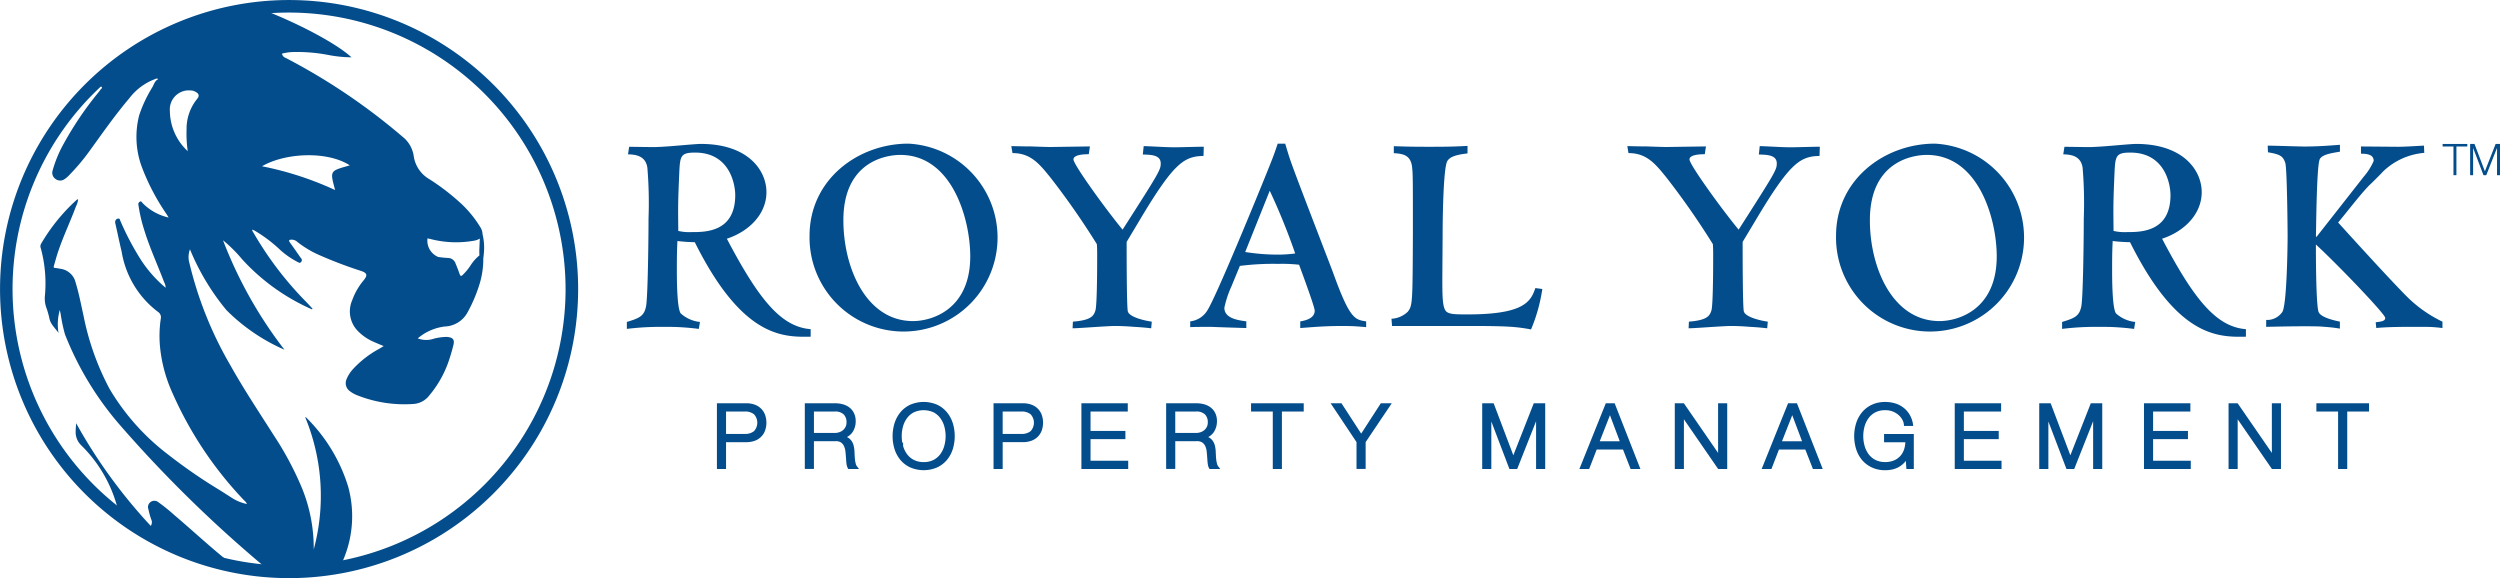 <svg xmlns="http://www.w3.org/2000/svg" width="394.393" height="91.205" viewBox="0 0 394.393 91.205"><defs><style>.a,.b{fill:#044d8c;}.b{stroke:#044d8c;stroke-width:0.5px;}</style></defs><path class="a" d="M1034.15,1319.194a45.6,45.6,0,1,1,45.605-45.6A45.6,45.6,0,0,1,1034.15,1319.194Zm0-89.223a43.621,43.621,0,1,0,43.622,43.621h0A43.671,43.671,0,0,0,1034.15,1229.971Z" transform="translate(-988.549 -1227.989)"/><g transform="translate(98.89 22.66)"><path class="a" d="M1058.462,1272.125c1.962-.593,2.69-.908,3.01-2.368.32-1.23.411-11.668.411-14a66.848,66.848,0,0,0-.182-7.934c-.274-2.052-2.1-2.1-3.057-2.143l.182-1.185c.639,0,3.33.047,3.876.047.593,0,2.19-.092,3.739-.23,1.6-.133,3.147-.272,3.693-.272,7.477,0,10.351,4.194,10.351,7.614,0,3.374-2.645,6.156-6.247,7.341,5.115,9.75,8.619,13.906,13.222,14.269v1.187c-4.425.091-10.807.091-18.282-14.908a26.015,26.015,0,0,1-2.737-.183c-.047,1-.091,1.823-.091,4.376,0,1.505,0,6.065.593,7.022a5.265,5.265,0,0,0,3.055,1.366l-.183,1.1c-1.458-.184-2.28-.229-3.008-.276-.775-.045-1.458-.045-2.734-.045a42.97,42.97,0,0,0-5.611.318Zm10.761-26.718c-2.372,0-2.372.594-2.505,3.517-.184,4.334-.184,4.88-.14,8.844a7.755,7.755,0,0,0,2.1.183c2.189,0,6.883,0,6.883-5.836C1075.56,1250.47,1074.74,1245.407,1069.223,1245.407Z" transform="translate(-1058.462 -1243.996)"/><path class="a" d="M1094.432,1244.009a14.831,14.831,0,1,1-15.593,14.543C1078.839,1249.661,1086.5,1244.009,1094.432,1244.009Zm.73,27.994c2.919,0,9.027-1.779,9.027-10.214,0-5.927-2.877-16-11.028-16-2.189,0-8.985,1-8.985,10.3,0,7.522,3.6,15.913,10.983,15.913Z" transform="translate(-1050.017 -1244.009)"/><path class="a" d="M1119.536,1259.394c0,1.733,0,10.03.181,10.942.23.959,2.782,1.5,3.785,1.641l-.092,1.048c-.73-.09-1.733-.182-2.735-.229-1-.089-2.1-.137-3.055-.137-.5,0-1.96.092-3.374.182-1.368.091-2.782.183-3.238.183l.047-1.048c2.827-.226,3.283-.865,3.557-1.779.273-.959.273-7.246.273-8.844,0-.546,0-.774-.046-1.6a121.58,121.58,0,0,0-7.34-10.532c-1.733-2.143-3.1-3.836-5.973-3.836l-.184-1.1c.455,0,1.733.047,3.057.047,1.321.048,2.645.092,3.1.092l6.245-.092-.181,1.231c-.412,0-2.416,0-2.416.82s5.014,7.754,7.748,11.08c5.754-8.982,6.019-9.437,6.019-10.442,0-1.368-1.55-1.368-2.826-1.414l.137-1.321c.41,0,1.23.047,2.189.092.912.047,1.961.092,2.734.092.733,0,3.876-.092,4.56-.092l-.047,1.458c-3.147.047-4.786,1.231-10.259,10.442Z" transform="translate(-1040.69 -1243.893)"/><path class="a" d="M1127.777,1266.576a15.817,15.817,0,0,0-1.095,3.328c0,1.689,2.187,1.962,3.464,2.143v1.048c-.319,0-1.687-.047-3.007-.089s-2.557-.094-2.646-.094c-.546,0-2.463,0-3.2.047v-.912a3.641,3.641,0,0,0,2.734-1.778c1.6-2.556,9.484-21.93,10.068-23.48.457-1.14.731-1.962,1-2.779h1.184c.276.909.55,1.918,1.1,3.419.959,2.689,5.515,14.452,6.429,16.869,2.643,7.341,3.42,7.479,5.243,7.75v.912c-.5-.047-1.048-.091-1.689-.134s-1.366-.048-2.324-.048c-2.826,0-4.97.23-6.385.32v-1.048c1.185-.181,2.28-.639,2.28-1.686,0-.639-2.236-6.613-2.463-7.251a24.5,24.5,0,0,0-3.281-.135,41.964,41.964,0,0,0-6.062.32Zm2.191-5.471a32.975,32.975,0,0,0,4.922.412,20.76,20.76,0,0,0,2.965-.183,101.725,101.725,0,0,0-4.014-9.894Z" transform="translate(-1032.419 -1244.009)"/><path class="a" d="M1167.54,1266.836a26.191,26.191,0,0,1-1.781,6.382,25.2,25.2,0,0,0-3.052-.412c-1.279-.089-3.1-.137-6.2-.137h-12.674l-.091-1.139a4.027,4.027,0,0,0,2.557-1.094c.775-.959.775-1.415.822-12.539,0-8.433,0-9.21-.134-10.35-.231-1.918-1.552-2.052-2.877-2.141v-1.1c1.731.047,2.283.092,5.562.092,3.467,0,4.335-.048,6.067-.139v1.185c-1.46.182-2.736.412-3.2,1.231-.639,1.187-.727,9.484-.727,11.536l-.047,7.021c0,2.828.047,4.242.455,4.925.364.685,1.458.685,3.555.685,8.845,0,9.939-2.006,10.669-4.156Z" transform="translate(-1023.117 -1243.903)"/><path class="a" d="M1188.239,1259.394c0,1.733,0,10.03.183,10.942.229.959,2.782,1.5,3.785,1.641l-.093,1.048c-.727-.09-1.731-.182-2.734-.229-1-.089-2.1-.137-3.056-.137-.5,0-1.959.092-3.372.182-1.368.091-2.782.183-3.238.183l.045-1.048c2.827-.226,3.28-.865,3.557-1.779.273-.959.273-7.246.273-8.844,0-.546,0-.774-.046-1.6a120.441,120.441,0,0,0-7.343-10.532c-1.73-2.143-3.1-3.836-5.972-3.836l-.182-1.1c.455,0,1.731.047,3.057.047,1.32.048,2.642.092,3.1.092l6.246-.092-.18,1.231c-.413,0-2.417,0-2.417.82s5.014,7.754,7.751,11.08c5.744-8.982,6.02-9.437,6.02-10.442,0-1.368-1.55-1.368-2.827-1.414l.137-1.321c.41,0,1.231.047,2.187.092.914.047,1.96.092,2.736.092.73,0,3.874-.092,4.56-.092l-.048,1.458c-3.146.047-4.786,1.231-10.258,10.442Z" transform="translate(-1012.214 -1243.893)"/><path class="a" d="M1208.92,1244.009a14.831,14.831,0,1,1-15.595,14.543C1193.326,1249.661,1200.985,1244.009,1208.92,1244.009Zm.727,27.994c2.919,0,9.027-1.779,9.027-10.214,0-5.927-2.877-16-11.029-16-2.189,0-8.982,1-8.982,10.3C1198.661,1263.612,1202.265,1272,1209.647,1272Z" transform="translate(-1002.566 -1244.009)"/><path class="a" d="M1218.538,1272.125c1.96-.593,2.69-.908,3.01-2.368.32-1.23.41-11.668.41-14a66.9,66.9,0,0,0-.182-7.934c-.274-2.052-2.1-2.1-3.055-2.143l.183-1.185c.639,0,3.328.047,3.875.047.593,0,2.187-.092,3.739-.23,1.6-.133,3.149-.272,3.693-.272,7.477,0,10.351,4.194,10.351,7.614,0,3.374-2.644,6.156-6.248,7.341,5.106,9.75,8.618,13.906,13.222,14.269v1.187c-4.423.091-10.806.091-18.282-14.908a26.024,26.024,0,0,1-2.737-.183c-.047,1-.089,1.823-.089,4.376,0,1.505,0,6.065.593,7.022a5.246,5.246,0,0,0,3.054,1.366l-.183,1.1c-1.458-.184-2.28-.229-3.009-.276-.775-.045-1.458-.045-2.737-.045a42.911,42.911,0,0,0-5.607.318Zm10.761-26.718c-2.372,0-2.372.594-2.508,3.517-.181,4.334-.181,4.88-.137,8.844a7.747,7.747,0,0,0,2.1.183c2.186,0,6.883,0,6.883-5.836C1235.636,1250.47,1234.814,1245.407,1229.3,1245.407Z" transform="translate(-992.116 -1243.996)"/><path class="a" d="M1241.3,1271.769a2.908,2.908,0,0,0,2.558-1.278c.73-1.279.822-10.989.822-11.855,0-1.367-.091-10.8-.364-11.627-.365-1.095-.822-1.368-2.737-1.687l-.042-1.05c.909,0,4.969.139,5.789.139,2.052,0,3.921-.139,5.607-.273v1.087c-1.368.229-2.877.455-3.2,1.23-.5,1.279-.546,11.347-.591,12.129l.089.09,7.477-9.528a9.566,9.566,0,0,0,1.55-2.464c0-.912-.82-1.139-2.006-1.139v-1.14l5.838.048c1.047,0,2.416-.094,4.1-.184l.048,1.143a10.664,10.664,0,0,0-6.567,3.007c-.273.32-1.778,1.825-2.1,2.1-1.55,1.6-3.283,3.921-4.922,5.881.865.959,9.118,10.07,11.306,12.129a20.585,20.585,0,0,0,5.153,3.516v1c-.41-.047-.775-.091-1.415-.139s-1.458-.045-2.826-.045c-1.96,0-4.287,0-6.2.181l-.092-.908c.869-.093,1.507-.183,1.507-.686,0-.593-7.386-8.3-10.941-11.58,0,1.323,0,9.849.454,10.709.184.367.867.959,3.33,1.46v1.1a23.832,23.832,0,0,0-2.416-.276c-.822-.089-1.824-.089-3.33-.089-1.822,0-3.874.044-5.881.089Z" transform="translate(-982.682 -1243.956)"/></g><g transform="translate(113.348 63.658)"><path class="b" d="M1073.066,1273.142a3.615,3.615,0,0,1,1.2.187,2.494,2.494,0,0,1,.925.552,2.459,2.459,0,0,1,.594.891,3.527,3.527,0,0,1,0,2.38,2.444,2.444,0,0,1-.594.89,2.513,2.513,0,0,1-.925.553,3.659,3.659,0,0,1-1.2.187h-3.441v4.228h-.941v-9.867Zm-.207,4.837a2.423,2.423,0,0,0,1.591-.5,2.207,2.207,0,0,0,0-3.035,2.426,2.426,0,0,0-1.591-.5h-3.235v4.037Z" transform="translate(-1068.684 -1272.933)"/><path class="b" d="M1083.008,1273.142a4.351,4.351,0,0,1,1.153.15,2.778,2.778,0,0,1,.959.463,2.209,2.209,0,0,1,.649.8,2.571,2.571,0,0,1,.245,1.154,2.758,2.758,0,0,1-.48,1.632,2.2,2.2,0,0,1-1.438.887v.025a2.239,2.239,0,0,1,.8.256,1.608,1.608,0,0,1,.518.479,1.943,1.943,0,0,1,.292.673,4.859,4.859,0,0,1,.116.821c.01.16.018.37.027.61s.028.479.057.726a4.465,4.465,0,0,0,.131.692,1.33,1.33,0,0,0,.241.5h-1.037a1.329,1.329,0,0,1-.132-.338,3.021,3.021,0,0,1-.068-.414c-.016-.143-.025-.286-.034-.422s-.018-.257-.027-.362q-.03-.52-.091-1.044a2.884,2.884,0,0,0-.263-.925,1.634,1.634,0,0,0-.58-.656,1.741,1.741,0,0,0-1.044-.22h-3.576v4.378h-.939v-9.867Zm-.069,4.686a2.572,2.572,0,0,0,.815-.131,2.019,2.019,0,0,0,.677-.38,1.9,1.9,0,0,0,.464-.6,1.81,1.81,0,0,0,.171-.809,1.946,1.946,0,0,0-.523-1.439,2.173,2.173,0,0,0-1.6-.524h-3.515v3.882Z" transform="translate(-1064.621 -1272.933)"/><path class="b" d="M1088.567,1276.189a4.918,4.918,0,0,1,.873-1.638,4.189,4.189,0,0,1,1.458-1.134,5.126,5.126,0,0,1,4.071,0,4.207,4.207,0,0,1,1.451,1.134,4.887,4.887,0,0,1,.873,1.638,6.727,6.727,0,0,1,0,3.9,4.814,4.814,0,0,1-.873,1.631,4.236,4.236,0,0,1-1.451,1.119,5.126,5.126,0,0,1-4.071,0,4.215,4.215,0,0,1-1.458-1.119,4.844,4.844,0,0,1-.873-1.631A6.727,6.727,0,0,1,1088.567,1276.189Zm.866,3.53a4.25,4.25,0,0,0,.665,1.4,3.347,3.347,0,0,0,1.154.987,3.55,3.55,0,0,0,1.687.375,3.505,3.505,0,0,0,1.679-.375,3.352,3.352,0,0,0,1.145-.987,4.273,4.273,0,0,0,.667-1.4,6,6,0,0,0,0-3.171,4.249,4.249,0,0,0-.667-1.388,3.364,3.364,0,0,0-1.145-.991,4.01,4.01,0,0,0-3.366,0,3.321,3.321,0,0,0-1.154.991,4.24,4.24,0,0,0-.665,1.388A5.97,5.97,0,0,0,1089.432,1279.72Z" transform="translate(-1060.563 -1272.994)"/><path class="b" d="M1103.919,1273.142a3.6,3.6,0,0,1,1.2.187,2.43,2.43,0,0,1,1.522,1.438,3.508,3.508,0,0,1,0,2.379,2.478,2.478,0,0,1-.594.891,2.529,2.529,0,0,1-.925.553,3.648,3.648,0,0,1-1.2.187h-3.444v4.232h-.941v-9.867Zm-.208,4.837a2.419,2.419,0,0,0,1.59-.5,2.2,2.2,0,0,0,0-3.035,2.422,2.422,0,0,0-1.59-.5h-3.235v4.037Z" transform="translate(-1055.897 -1272.933)"/><path class="b" d="M1116.152,1273.142v.8h-5.875v3.564h5.5v.8h-5.5v3.905h5.944v.8h-6.884v-9.867Z" transform="translate(-1051.835 -1272.933)"/><path class="b" d="M1123.3,1273.142a4.361,4.361,0,0,1,1.154.15,2.812,2.812,0,0,1,.958.463,2.206,2.206,0,0,1,.649.8,2.559,2.559,0,0,1,.242,1.154,2.771,2.771,0,0,1-.479,1.632,2.215,2.215,0,0,1-1.438.887v.025a2.24,2.24,0,0,1,.8.256,1.607,1.607,0,0,1,.517.479,1.988,1.988,0,0,1,.29.673,4.886,4.886,0,0,1,.117.821c0,.16.018.37.027.61s.026.479.057.726a4.408,4.408,0,0,0,.131.692,1.33,1.33,0,0,0,.241.5h-1.037a1.21,1.21,0,0,1-.131-.338,2.985,2.985,0,0,1-.068-.414c-.015-.143-.026-.286-.035-.422s-.018-.257-.027-.362q-.027-.52-.09-1.044a2.866,2.866,0,0,0-.262-.925,1.658,1.658,0,0,0-.581-.656,1.741,1.741,0,0,0-1.044-.22h-3.563v4.378h-.939v-9.867Zm-.069,4.686a2.568,2.568,0,0,0,.815-.131,2.031,2.031,0,0,0,.679-.38,1.882,1.882,0,0,0,.461-.6,1.818,1.818,0,0,0,.173-.809,1.944,1.944,0,0,0-.526-1.439,2.173,2.173,0,0,0-1.6-.524h-3.508v3.882Z" transform="translate(-1047.919 -1272.933)"/><path class="b" d="M1136.067,1273.142v.8h-3.443v9.068h-.939v-9.067h-3.429v-.8Z" transform="translate(-1043.993 -1272.933)"/><path class="b" d="M1137.286,1273.142h1.107l3.248,5,3.234-5h1.119l-3.9,5.8v4.064h-.941v-4.064Z" transform="translate(-1040.251 -1272.933)"/><path class="b" d="M1155.419,1273.142l3.274,8.652,3.4-8.652h1.382v9.867h-.938v-8.527h-.028l-3.372,8.53h-.884l-3.249-8.53h-.027v8.527h-.939v-9.867Z" transform="translate(-1033.307 -1272.933)"/><path class="b" d="M1169.981,1273.142l3.87,9.87h-1.008l-1.2-3.068h-4.494l-1.188,3.068h-1l3.966-9.87Zm1.342,6-1.906-5.06-1.983,5.06Z" transform="translate(-1028.779 -1272.933)"/><path class="b" d="M1176.568,1273.142l5.753,8.347h.028v-8.347h.94v9.867h-1.052l-5.754-8.35h-.027v8.35h-.939v-9.867Z" transform="translate(-1024.405 -1272.933)"/><path class="b" d="M1190.315,1273.142l3.87,9.87h-1.009l-1.2-3.068h-4.5l-1.188,3.068h-1l3.966-9.87Zm1.341,6-1.907-5.06-1.992,5.06Z" transform="translate(-1020.352 -1272.933)"/><path class="b" d="M1203.744,1283.071l-.126-1.8h-.025a3.342,3.342,0,0,1-.617.907,3.5,3.5,0,0,1-.8.622,3.676,3.676,0,0,1-.948.354,4.924,4.924,0,0,1-1.044.109,4.629,4.629,0,0,1-2.038-.423,4.212,4.212,0,0,1-1.458-1.119,4.738,4.738,0,0,1-.871-1.629,6.657,6.657,0,0,1,0-3.9,4.858,4.858,0,0,1,.871-1.638,4.187,4.187,0,0,1,1.458-1.134,4.664,4.664,0,0,1,2.038-.423,5.093,5.093,0,0,1,1.466.208,3.764,3.764,0,0,1,1.229.624,3.677,3.677,0,0,1,.913,1.021,3.975,3.975,0,0,1,.512,1.424h-.941a2.112,2.112,0,0,0-.283-.863,2.968,2.968,0,0,0-.648-.8,3.347,3.347,0,0,0-.975-.589,3.407,3.407,0,0,0-1.279-.226,3.58,3.58,0,0,0-1.688.372,3.343,3.343,0,0,0-1.154.99,4.315,4.315,0,0,0-.665,1.387,6.006,6.006,0,0,0,0,3.173,4.345,4.345,0,0,0,.665,1.395,3.366,3.366,0,0,0,1.154.989,3.575,3.575,0,0,0,1.688.374,3.78,3.78,0,0,0,1.458-.27,3.039,3.039,0,0,0,1.085-.755,3.1,3.1,0,0,0,.665-1.147,4.351,4.351,0,0,0,.208-1.451h-3.356v-.8h4.192v5.021Z" transform="translate(-1016.112 -1272.992)"/><path class="b" d="M1213.556,1273.142v.8h-5.875v3.564h5.5v.8h-5.5v3.905h5.942v.8h-6.883v-9.867Z" transform="translate(-1011.464 -1272.933)"/><path class="b" d="M1217.543,1273.142l3.279,8.652,3.4-8.652h1.384v9.867h-.937v-8.527h-.026l-3.377,8.527h-.884l-3.249-8.531h-.025v8.531h-.942v-9.867Z" transform="translate(-1007.559 -1272.933)"/><path class="b" d="M1234.666,1273.142v.8h-5.882v3.564h5.5v.8h-5.5v3.905h5.944v.8h-6.881v-9.867Z" transform="translate(-1002.716 -1272.933)"/><path class="b" d="M1238.33,1273.142l5.753,8.347h.028v-8.347h.939v9.867H1244l-5.753-8.35h-.028v8.35h-.939v-9.867Z" transform="translate(-998.807 -1272.933)"/><path class="b" d="M1254.881,1273.142v.8h-3.439v9.068h-.942v-9.067h-3.427v-.8Z" transform="translate(-994.747 -1272.933)"/></g><g transform="translate(385.342 22.711)"><path class="a" d="M1264.874,1244.045v.4h-1.72v4.525h-.465v-4.525h-1.71v-.4Z" transform="translate(-1260.978 -1244.045)"/><path class="a" d="M1264.735,1244.045l1.638,4.315,1.693-4.315h.69v4.924h-.468v-4.258h-.017l-1.679,4.258h-.441l-1.62-4.258h-.016v4.258h-.468v-4.924Z" transform="translate(-1259.706 -1244.045)"/></g><g transform="translate(6.382 1.259)"><path class="a" d="M1022.129,1297.817c-.3-.234-.609-.46-.909-.7-2.977-2.366-5.753-4.972-8.654-7.424a28.246,28.246,0,0,0-2.542-2.05,1,1,0,0,0-1.233-.01.98.98,0,0,0-.32,1.146,12.4,12.4,0,0,0,.43,1.565,1.028,1.028,0,0,1-.065,1.046,82.5,82.5,0,0,1-11.772-16.2c-.032.529-.072.9-.075,1.279a2.888,2.888,0,0,0,.833,2.163,21.481,21.481,0,0,1,6.033,11.056A44.4,44.4,0,0,0,1022.129,1297.817Z" transform="translate(-991.435 -1209.684)"/><path class="a" d="M1062.807,1264.6a2.237,2.237,0,0,0-.417-1.239c-.041-.072-.088-.146-.133-.216a17.606,17.606,0,0,0-2.648-3.233,35.414,35.414,0,0,0-5.2-4.032,5.027,5.027,0,0,1-2.448-3.541,4.747,4.747,0,0,0-1.778-3.149,97.376,97.376,0,0,0-18.45-12.443.844.844,0,0,1-.569-.669,8.8,8.8,0,0,1,1.46-.239,25.892,25.892,0,0,1,5.939.47,20.088,20.088,0,0,0,3.562.354c-2.5-2.318-9.111-5.716-14.7-7.78a44.5,44.5,0,0,0-29.087,15.416c1.073-.959,2.17-1.881,3.3-2.774a1.165,1.165,0,0,1,.57-.32.561.561,0,0,1,.52.149c.14.184-.11.273-.19.4-.115.188-.266.354-.4.529a52.666,52.666,0,0,0-5.71,8.563,19.32,19.32,0,0,0-1.453,3.69,1.168,1.168,0,0,0,.451,1.307,1.189,1.189,0,0,0,1.43.042,4.218,4.218,0,0,0,.768-.665,32.726,32.726,0,0,0,3.221-3.836c2.025-2.8,4.007-5.635,6.246-8.275a9.046,9.046,0,0,1,4.087-3.024c.126-.04.264-.16.447.023-.531.286-.659.823-.908,1.269a20.76,20.76,0,0,0-2.077,4.414,13.662,13.662,0,0,0,.465,8.31,34.817,34.817,0,0,0,3.836,7.283c.106.16.2.32.339.554a8.272,8.272,0,0,1-4.116-2.294c-.106-.1-.182-.369-.434-.2a.448.448,0,0,0-.212.516,24.3,24.3,0,0,0,.9,3.9c.864,2.833,2.112,5.507,3.149,8.266a1.925,1.925,0,0,1,.245.89,19.792,19.792,0,0,1-3.949-4.476,43.555,43.555,0,0,1-3.215-6.126c-.059-.137-.073-.346-.328-.312a.534.534,0,0,0-.448.367.834.834,0,0,0,.014.453c.333,1.468.639,2.949.987,4.416a14.908,14.908,0,0,0,5.744,9.493,1.011,1.011,0,0,1,.426,1.071,18.435,18.435,0,0,0-.115,4.484,22.993,22.993,0,0,0,1.98,7.283,58.834,58.834,0,0,0,11.322,16.927,1.2,1.2,0,0,1,.4.539,7.065,7.065,0,0,1-2.238-.887c-.665-.42-1.317-.85-1.976-1.263a82.378,82.378,0,0,1-8.2-5.644,36.205,36.205,0,0,1-9.238-10.344,41.694,41.694,0,0,1-4.137-11.645c-.386-1.723-.709-3.453-1.229-5.142a2.842,2.842,0,0,0-2.412-2.189c-.27-.043-.536-.106-.8-.125-.233-.015-.29-.1-.226-.32.189-.617.348-1.239.542-1.853.823-2.572,2-5.006,2.943-7.528a3.678,3.678,0,0,0,.351-1.119c-.175-.024-.246.092-.331.159a29.337,29.337,0,0,0-5.528,6.856.829.829,0,0,0-.024.724,21.249,21.249,0,0,1,.639,7.447,4.354,4.354,0,0,0,.188,1.8,12.517,12.517,0,0,1,.512,1.758c.182.98.938,1.567,1.448,2.334a8.231,8.231,0,0,1,.2-3.637c.056.288.1.48.141.675a24.627,24.627,0,0,0,.675,3.179,49.313,49.313,0,0,0,8.454,14.053,202.135,202.135,0,0,0,22.448,22.122,2.874,2.874,0,0,1,.69,1.112c1.238.1,2.489.167,3.753.167a44.9,44.9,0,0,0,8.033-.734c.168-.381.365-.758.519-1.144a17.564,17.564,0,0,0,.76-11.619,26.087,26.087,0,0,0-6.618-10.856c-.026-.022-.081-.017-.144-.031a32.41,32.41,0,0,1,1.347,20.852,25.042,25.042,0,0,0-1.843-9.644,50.141,50.141,0,0,0-4.453-8.345c-2.335-3.676-4.748-7.293-6.872-11.094a59.2,59.2,0,0,1-6.432-16.037,3.506,3.506,0,0,1,.075-2.219,37.092,37.092,0,0,0,5.754,9.589,29.665,29.665,0,0,0,9.154,6.248,67.848,67.848,0,0,1-9.691-17.261,22.218,22.218,0,0,1,3.01,2.99,32.61,32.61,0,0,0,11.027,7.906c.026-.035.057-.072.081-.108-.32-.352-.639-.7-.972-1.045a53.857,53.857,0,0,1-8.341-10.937c-.081-.148-.231-.28-.188-.5.14.064.246.107.354.16a22.311,22.311,0,0,1,4.031,3.037,13.066,13.066,0,0,0,2.795,1.934c.173.085.344.218.529-.034a.407.407,0,0,0-.021-.576l0,0c-.6-.83-1.161-1.68-1.77-2.5-.236-.32-.082-.406.208-.43a1.333,1.333,0,0,1,.982.361,15.975,15.975,0,0,0,3.676,2.166,67.427,67.427,0,0,0,6.42,2.424c.929.32,1,.69.371,1.45a10.356,10.356,0,0,0-1.819,3.164,4.418,4.418,0,0,0,.881,4.834,7.735,7.735,0,0,0,2.556,1.741c.488.221.989.422,1.533.652-.287.171-.516.32-.751.452a15.727,15.727,0,0,0-4.024,3.108,5.237,5.237,0,0,0-1.078,1.656,1.55,1.55,0,0,0,.526,1.9,4.664,4.664,0,0,0,1.108.627,20.214,20.214,0,0,0,8.835,1.392,3.416,3.416,0,0,0,2.545-1.307,16.951,16.951,0,0,0,3.18-5.711q.358-1.078.639-2.191c.243-.912,0-1.279-.946-1.37a7.782,7.782,0,0,0-2.31.332,3.624,3.624,0,0,1-2.346-.107,8.048,8.048,0,0,1,4.267-1.871,4.253,4.253,0,0,0,3.637-2.327,23.368,23.368,0,0,0,1.909-4.59,13.511,13.511,0,0,0,.526-3.856,12.912,12.912,0,0,0,.129-1.528,9.111,9.111,0,0,0-.2-2.052C1062.834,1264.712,1062.821,1264.655,1062.807,1264.6Zm-45.055-21.348a7.513,7.513,0,0,0-1.641,4.811,19.785,19.785,0,0,0,.182,3.4,8.716,8.716,0,0,1-2.813-6.313,3,3,0,0,1,2.721-3.263,2.948,2.948,0,0,1,.511,0,1.516,1.516,0,0,1,.779.2C1018.077,1242.376,1018.189,1242.765,1017.752,1243.249Zm22.319,11c-.907.33-1.112.682-.949,1.627.095.542.26,1.068.42,1.72a51.314,51.314,0,0,0-11.533-3.75c3.726-2.158,10.328-2.423,13.853-.146C1041.26,1253.884,1040.651,1254.041,1040.071,1254.249Zm22.244,13.66a6.359,6.359,0,0,0-1.378,1.542,8.965,8.965,0,0,1-1.26,1.539c-.24.216-.369.216-.479-.115-.192-.557-.412-1.119-.639-1.662a1.278,1.278,0,0,0-1.181-.9,15.316,15.316,0,0,1-1.569-.16,2.776,2.776,0,0,1-1.687-2.935c.178.044.362.082.542.125a16.127,16.127,0,0,0,6.681.267,2.761,2.761,0,0,0,1.035-.356c-.04.479-.051,1.041-.076,1.583A9.873,9.873,0,0,0,1062.315,1267.908Z" transform="translate(-993.061 -1228.879)"/></g></svg>